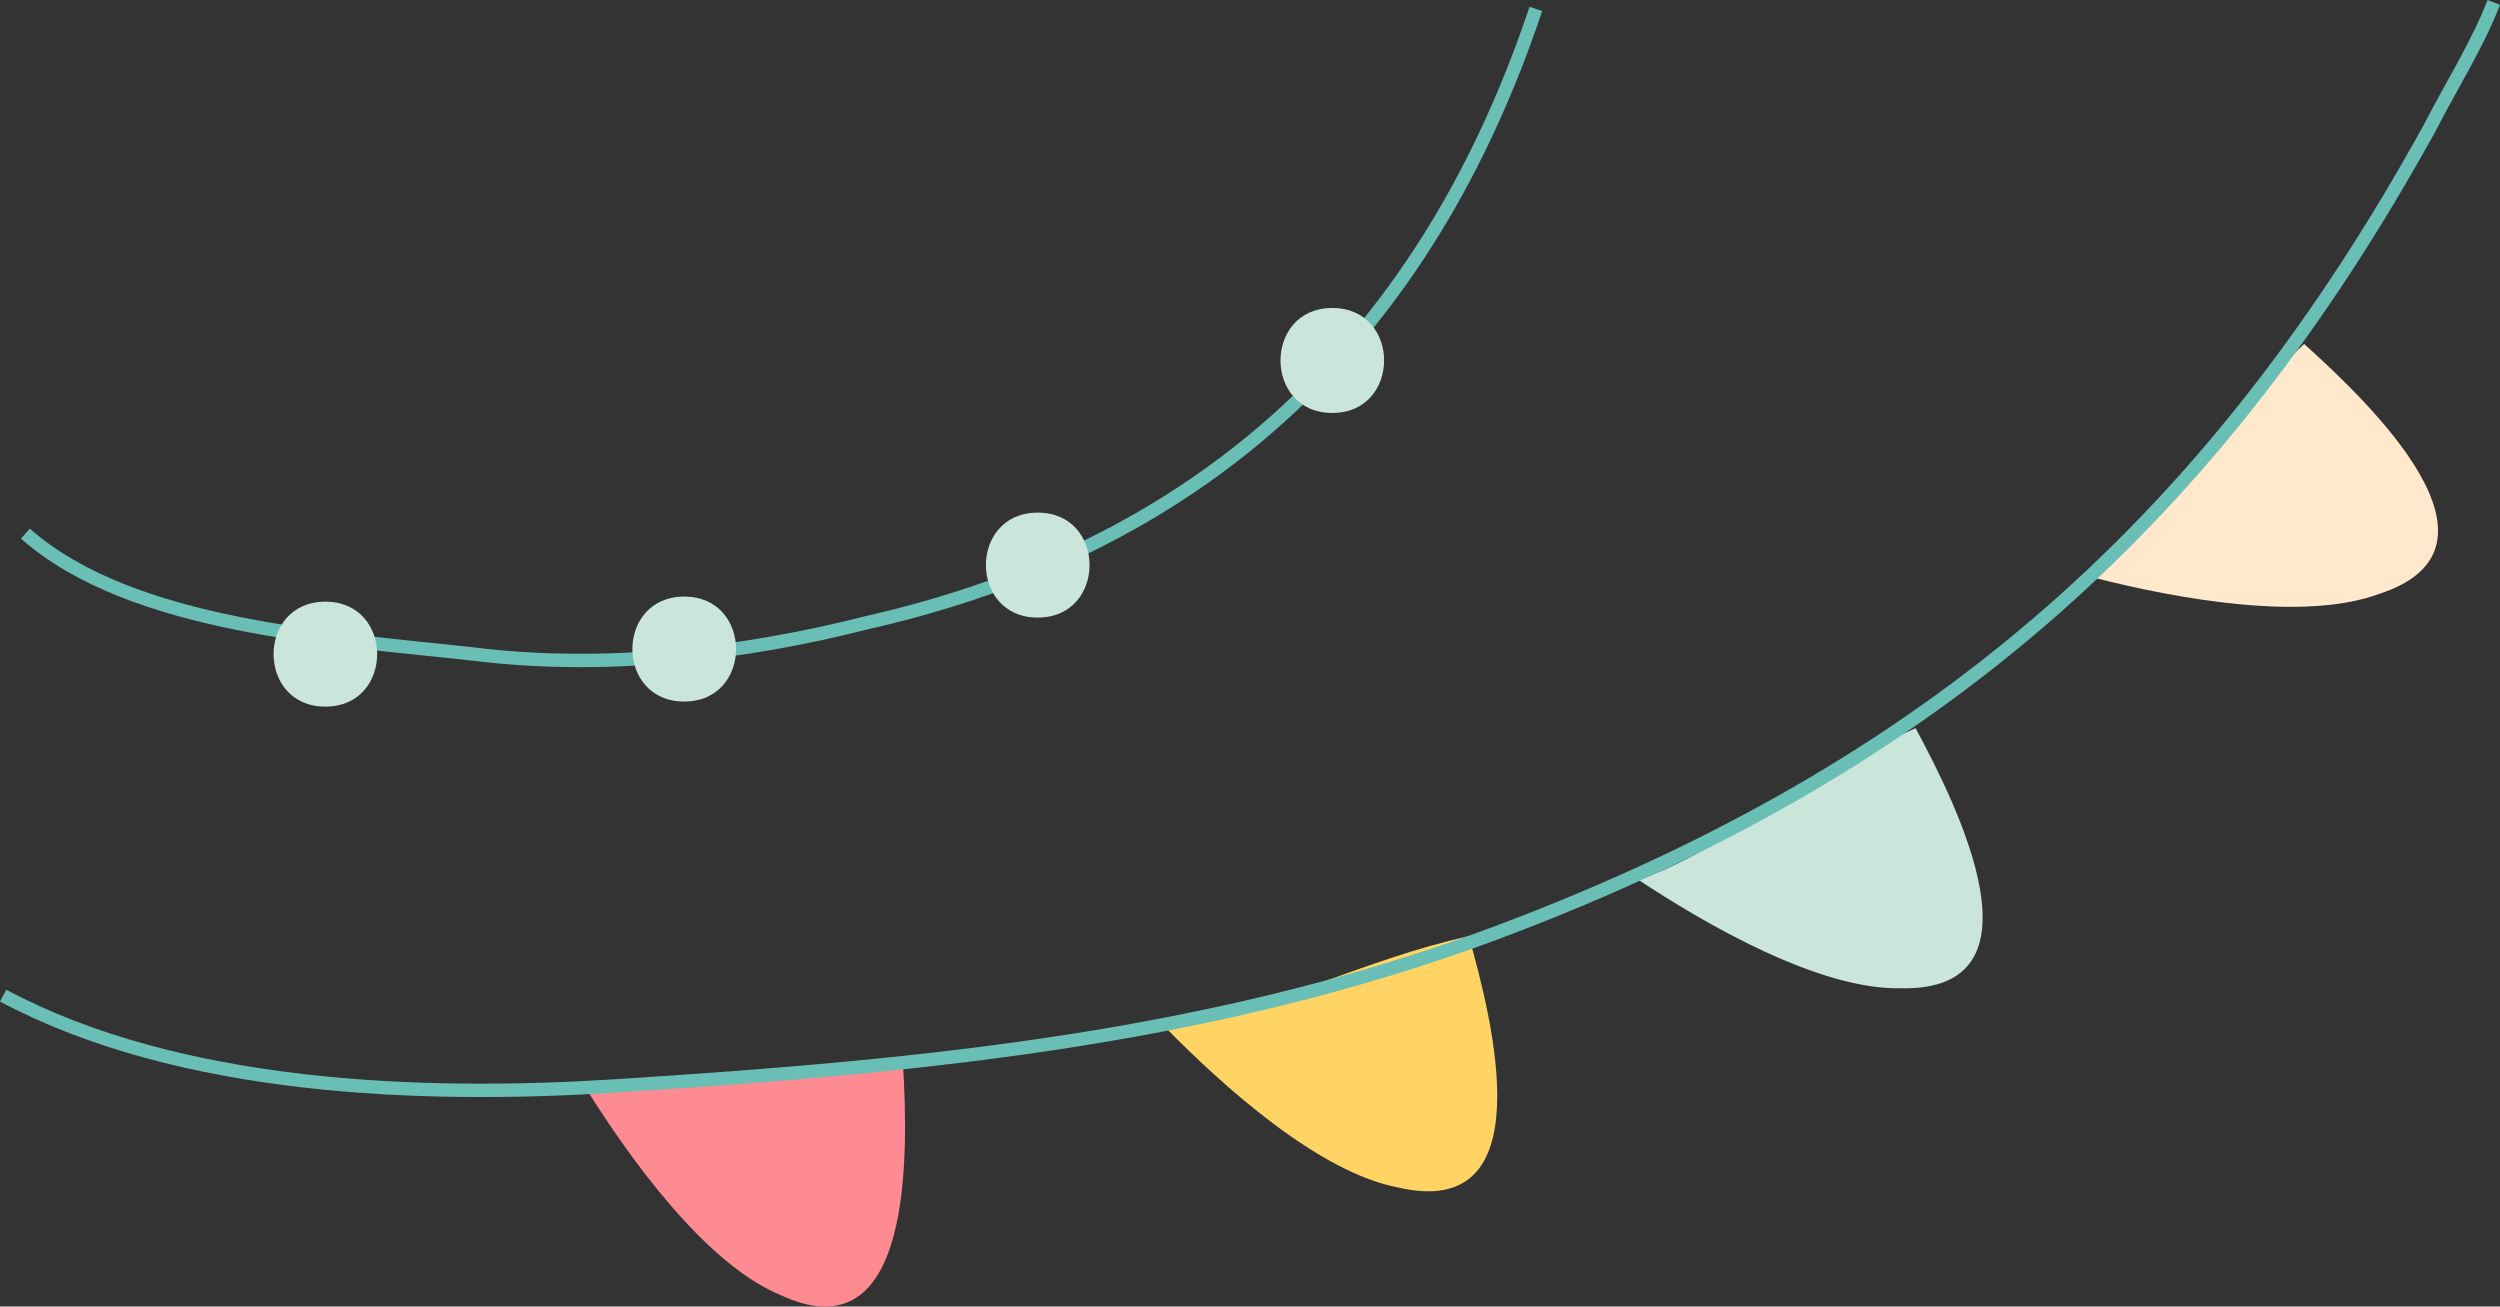 <?xml version="1.0" encoding="UTF-8"?> <svg xmlns="http://www.w3.org/2000/svg" viewBox="0 0 373.96 195.44"><rect x="0" y="0" width="373.96" height="195.44" fill="#333333" stroke="none"/> <g id="Слой_2" data-name="Слой 2"> <g id="Слой_1-2" data-name="Слой 1"> <path d="M87.8,163.05c6.41,10.21,17.63,25.91,28.84,30.62,20,9.42,19.23-21.2,18.43-34.54-15.22,0-32.85,4.71-46.47,3.92" style="fill:#fe8b92"></path> <path d="M174.36,153.73c8.48,8.63,22.84,21.64,34.82,23.91,21.62,5,14.2-24.71,10.52-37.59-14.87,3.17-31.07,11.44-44.55,13.51" style="fill:#ffd464"></path> <path d="M245.17,131.67c10.15,6.69,27,16.43,39.2,16.16,22.21.45,8.54-27.09,2.17-38.91-13.86,6.17-27.91,17.61-40.64,22.43" style="fill:#cae5da"></path> <path d="M313.48,86.48c11.85,3,31,6.6,42.45,2.34,21.08-6.88-1.23-28.33-11.27-37.37-10.94,10.37-20.26,25.77-30.61,34.49" style="fill:#ffe8cc"></path> <path d="M.47,148.93C26.91,163.05,63.24,164.27,92,162.44c47-3,91.91-7.23,136-24.5C290.5,113.6,331.37,77.28,363.41,19.2c3.21-6.28,7.21-12.56,9.62-18.84" style="fill:none;stroke:#69beb5;stroke-miterlimit:10;stroke-width:2px"></path> <path d="M3.8,79.82c16,14.13,46.47,15.7,67.3,18.05,19.23,2.36,40.06,0,58.49-4.71,52.08-11.77,84.12-43.95,100.15-91.83" style="fill:none;stroke:#69beb5;stroke-miterlimit:10;stroke-width:2px"></path> <path d="M48.67,90c-10.33,0-10.33,15.7,0,15.7S59,90,48.67,90Z" style="fill:#cae5da"></path> <path d="M102.35,89.24c-10.34,0-10.34,15.7,0,15.7S112.68,89.24,102.35,89.24Z" style="fill:#cae5da"></path> <path d="M155.23,76.68c-10.34,0-10.34,15.7,0,15.7S165.56,76.68,155.23,76.68Z" style="fill:#cae5da"></path> <path d="M199.29,46.07c-10.33,0-10.33,15.7,0,15.7S209.63,46.07,199.29,46.07Z" style="fill:#cae5da"></path> </g> </g> </svg> 